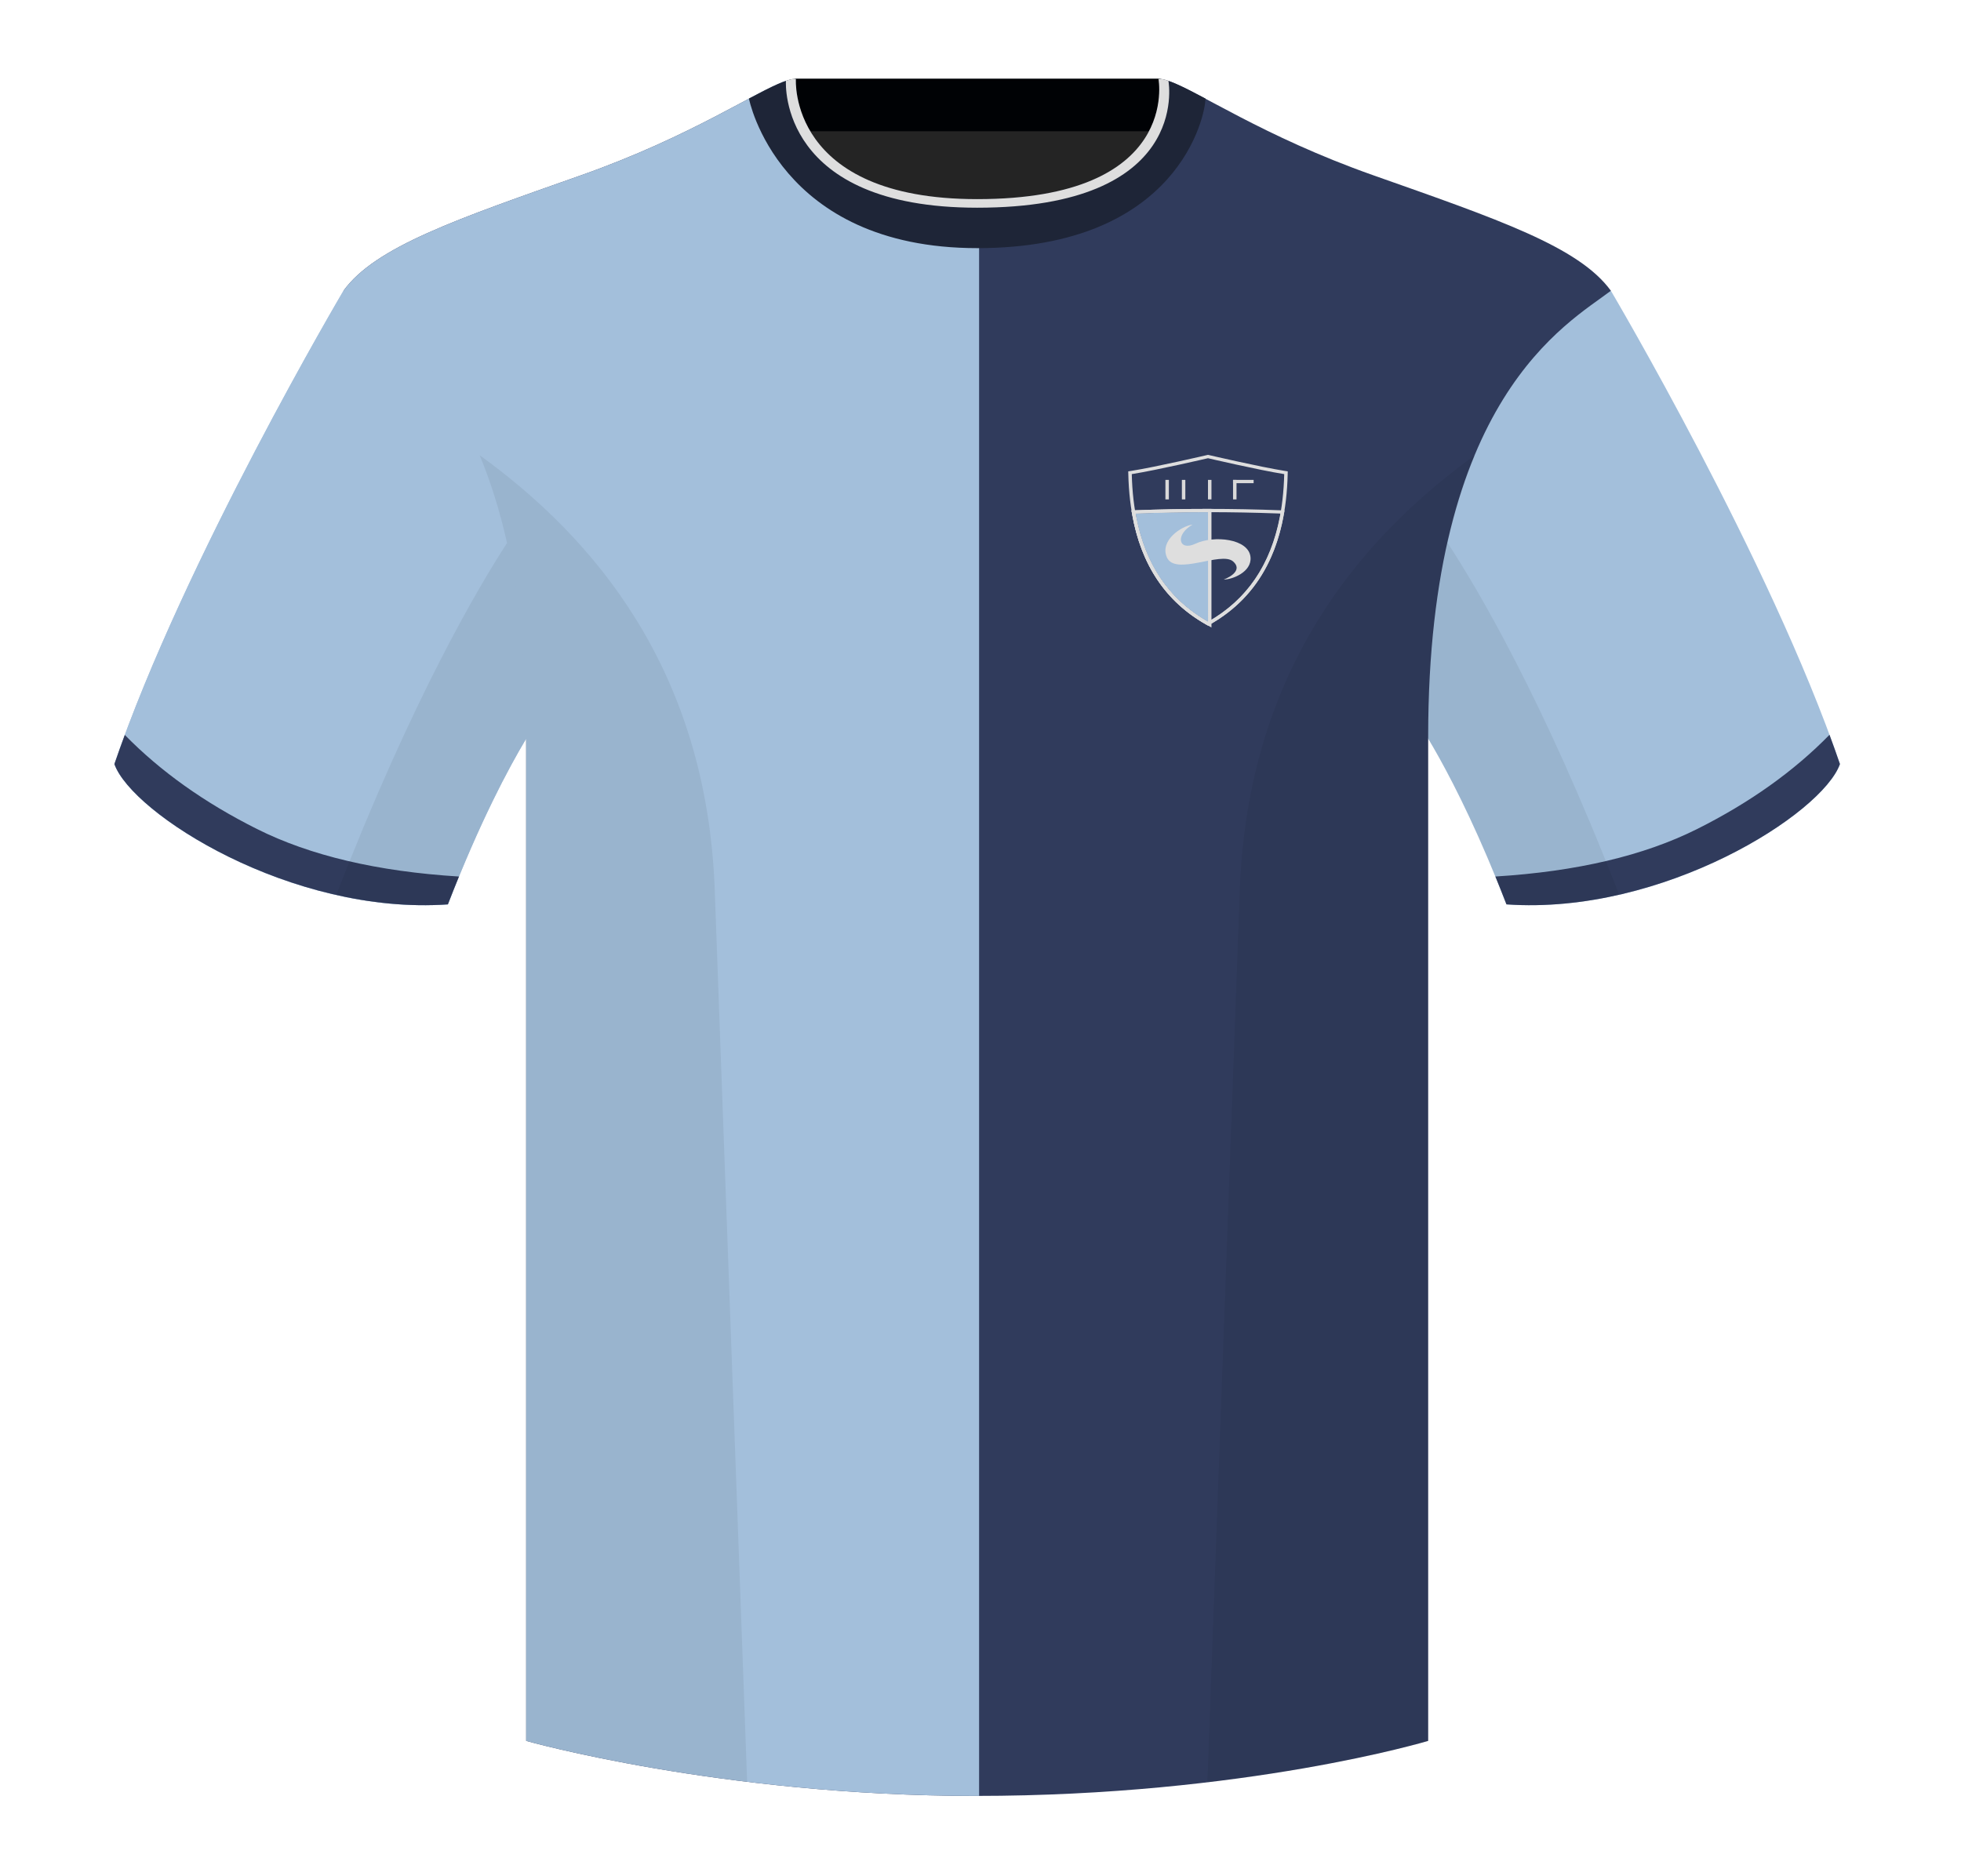 <svg width="139" height="133" viewBox="0 0 139 133" fill="none" xmlns="http://www.w3.org/2000/svg">
<g clip-path="url(#clip0_2818_77)">
<path fill-rule="evenodd" clip-rule="evenodd" d="M56.367 29.524H82.338V6.6H56.367V29.524Z" fill="#242424"/>
<path fill-rule="evenodd" clip-rule="evenodd" d="M56.328 9.305H82.248V5.576H56.328V9.305Z" fill="#000205"/>
<path fill-rule="evenodd" clip-rule="evenodd" d="M114.183 20.613C114.183 20.613 125.488 39.731 130.42 54.166C129.187 57.678 117.882 64.896 106.782 64.114C103.083 54.556 99.999 50.459 99.999 50.459C99.999 50.459 99.177 25.49 114.183 20.613" fill="#A3BFDB"/>
<path fill-rule="evenodd" clip-rule="evenodd" d="M69.265 16.003C55.376 16.003 56.009 5.639 55.747 5.725C53.663 6.413 49.055 9.648 41.204 12.42C32.365 15.541 26.61 17.492 24.347 20.613C27.43 22.954 37.297 28.221 37.297 52.216V123.417C37.297 123.417 51.069 127.318 69.159 127.318C88.275 127.318 101.232 123.417 101.232 123.417V52.216C101.232 28.221 111.099 22.954 114.183 20.613C111.921 17.492 106.166 15.541 97.326 12.42C89.461 9.643 84.851 6.402 82.772 5.722C82.515 5.638 83.931 16.003 69.265 16.003Z" fill="#303B5C"/>
<path fill-rule="evenodd" clip-rule="evenodd" d="M69.4 16.002V127.317C69.319 127.317 69.239 127.318 69.158 127.318C51.068 127.318 37.296 123.417 37.296 123.417V52.364C36.061 54.43 34.02 58.241 31.747 64.114C20.647 64.895 9.342 57.678 8.109 54.165C13.042 39.73 24.346 20.613 24.346 20.613V20.613C26.609 17.492 32.364 15.54 41.203 12.419C49.054 9.647 53.662 6.412 55.746 5.725C56.008 5.638 55.375 16.003 69.264 16.003C69.31 16.003 69.355 16.003 69.4 16.002V16.002Z" fill="#A3BFDB"/>
<path d="M24.347 20.613C24.562 20.776 24.81 20.954 25.085 21.151C28.757 23.779 37.297 29.893 37.297 52.216V52.365C36.062 54.43 34.021 58.241 31.748 64.114C20.648 64.896 9.343 57.678 8.11 54.166C13.043 39.731 24.347 20.613 24.347 20.613Z" fill="#A3BFDB"/>
<path fill-rule="evenodd" clip-rule="evenodd" d="M69.283 17.591C83.559 17.591 85.445 8.165 85.445 6.987C83.844 6.137 82.747 5.584 82.115 5.584C82.115 5.584 83.746 14.117 69.265 14.117C55.808 14.117 56.414 5.584 56.414 5.584C55.782 5.584 54.685 6.137 53.086 6.987C53.086 6.987 55.129 17.591 69.283 17.591" fill="#1E2537"/>
<path fill-rule="evenodd" clip-rule="evenodd" d="M82.82 5.729C82.542 5.635 82.307 5.584 82.115 5.584C82.115 5.584 83.746 14.117 69.265 14.117C55.808 14.117 56.414 5.584 56.414 5.584C56.222 5.584 55.988 5.635 55.709 5.729C55.694 5.977 55.271 14.725 69.264 14.725C84.322 14.725 82.865 5.98 82.82 5.729Z" fill="#DEDEDE"/>
<path fill-rule="evenodd" clip-rule="evenodd" d="M129.679 52.091C129.939 52.791 130.186 53.483 130.419 54.165C129.186 57.678 117.881 64.895 106.781 64.114C106.516 63.428 106.253 62.77 105.995 62.139C111.762 61.783 116.532 60.659 120.304 58.768C124.028 56.901 127.153 54.676 129.679 52.091V52.091Z" fill="#303B5C"/>
<path fill-rule="evenodd" clip-rule="evenodd" d="M8.846 52.1C11.37 54.681 14.492 56.904 18.212 58.768C21.987 60.66 26.76 61.784 32.533 62.14C32.275 62.77 32.013 63.428 31.747 64.114C20.647 64.895 9.342 57.678 8.109 54.165C8.341 53.486 8.587 52.797 8.846 52.1V52.1Z" fill="#303B5C"/>
<path fill-rule="evenodd" clip-rule="evenodd" d="M114.767 63.434C112.192 64.021 109.48 64.304 106.781 64.114C104.507 58.24 102.466 54.429 101.231 52.363V123.417C101.231 123.417 95.378 125.179 85.737 126.335C85.687 126.33 85.636 126.324 85.586 126.319C86.108 111.93 87.173 82.604 87.881 63.11C88.451 47.418 96.502 38.087 104.549 32.27C103.807 34.051 103.142 36.106 102.608 38.485C104.647 41.597 109.385 49.532 114.763 63.423C114.765 63.426 114.766 63.43 114.767 63.434ZM52.959 126.319C43.461 125.163 37.296 123.417 37.296 123.417V52.365C36.06 54.431 34.02 58.242 31.747 64.114C29.075 64.302 26.392 64.027 23.84 63.452C23.841 63.443 23.843 63.435 23.845 63.426C29.219 49.548 33.914 41.613 35.94 38.494C35.405 36.111 34.739 34.053 33.997 32.27C42.043 38.087 50.094 47.418 50.664 63.11C51.372 82.604 52.438 111.93 52.959 126.319L52.959 126.319Z" fill="black" fill-opacity="0.06"/>
<path d="M85.626 44.076C89.107 42.11 90.909 38.65 91.028 33.612C89.227 33.325 85.626 32.485 85.626 32.485C85.626 32.485 82.024 33.325 80.223 33.612C80.342 38.65 82.144 42.11 85.626 44.076Z" fill="#303B5C"/>
<path fill-rule="evenodd" clip-rule="evenodd" d="M85.626 44.347L85.5 44.276C81.924 42.256 80.098 38.708 79.977 33.617L79.972 33.416L80.182 33.383C81.075 33.241 82.419 32.96 83.544 32.714C84.106 32.591 84.612 32.477 84.977 32.394C85.16 32.353 85.307 32.319 85.409 32.295C85.46 32.283 85.499 32.274 85.526 32.268L85.567 32.259C85.567 32.259 85.567 32.259 85.625 32.484C85.625 32.484 82.024 33.325 80.223 33.612C80.342 38.65 82.144 42.11 85.626 44.076C89.106 42.11 90.909 38.65 91.028 33.612C89.227 33.325 85.625 32.484 85.625 32.484C85.684 32.259 85.684 32.259 85.684 32.259L85.725 32.268C85.752 32.274 85.791 32.283 85.842 32.295C85.944 32.319 86.091 32.353 86.274 32.394C86.639 32.477 87.145 32.591 87.707 32.714C88.832 32.96 90.176 33.241 91.069 33.383L91.278 33.416L91.274 33.617C91.153 38.708 89.327 42.257 85.751 44.276L85.626 44.347ZM85.625 32.484L85.567 32.259L85.625 32.245L85.684 32.259L85.625 32.484Z" fill="#DEDEDE"/>
<path d="M90.761 36.408C90.133 39.956 88.42 42.498 85.626 44.076C82.831 42.498 81.118 39.956 80.49 36.408C82.163 36.343 83.878 36.309 85.625 36.309C87.372 36.309 89.088 36.343 90.761 36.408Z" fill="#303B5C"/>
<path fill-rule="evenodd" clip-rule="evenodd" d="M85.626 44.347L85.5 44.276C82.633 42.657 80.886 40.05 80.248 36.447L80.201 36.187L80.48 36.176C82.156 36.111 83.875 36.077 85.625 36.077C87.376 36.077 89.094 36.111 90.771 36.176L91.05 36.187L91.004 36.447C90.365 40.05 88.618 42.657 85.751 44.276L85.626 44.347ZM90.761 36.408C90.679 36.405 90.596 36.402 90.514 36.399C88.919 36.34 87.286 36.309 85.625 36.309C83.964 36.309 82.332 36.34 80.737 36.399C80.655 36.402 80.572 36.405 80.49 36.408C80.503 36.486 80.518 36.563 80.532 36.64C81.194 40.067 82.892 42.532 85.626 44.076C88.359 42.532 90.058 40.067 90.719 36.64C90.733 36.563 90.748 36.486 90.761 36.408Z" fill="#DEDEDE"/>
<path d="M85.625 36.309L85.626 44.076C82.831 42.498 81.118 39.956 80.49 36.408C82.163 36.343 83.878 36.309 85.625 36.309Z" fill="#A3BFDB"/>
<path fill-rule="evenodd" clip-rule="evenodd" d="M85.871 36.077L85.871 44.486L85.5 44.276C82.633 42.657 80.886 40.05 80.248 36.447L80.201 36.187L80.48 36.176C82.156 36.111 83.875 36.077 85.625 36.077H85.871ZM85.618 36.309C85.538 36.309 85.459 36.309 85.38 36.31C83.803 36.312 82.253 36.343 80.737 36.399C80.655 36.402 80.572 36.405 80.49 36.408C80.503 36.486 80.518 36.563 80.532 36.64C81.174 39.963 82.79 42.382 85.38 43.933C85.461 43.982 85.543 44.029 85.626 44.076L85.625 36.309C85.623 36.309 85.62 36.309 85.618 36.309Z" fill="#DEDEDE"/>
<path d="M82.708 39.504C82.197 38.311 83.742 37.29 84.53 37.192C83.251 37.926 83.561 39.1 84.724 38.55C86.042 37.926 88.523 38.183 88.64 39.504C88.733 40.562 87.322 41.095 86.74 41.083C87.244 40.899 88.081 40.385 87.399 39.798C86.546 39.064 83.29 40.862 82.708 39.504Z" fill="#DEDEDE"/>
<path d="M82.607 34.021H82.852V35.403H82.607V34.021Z" fill="#D9D9D9"/>
<path d="M83.774 34.021H84.019V35.403H83.774V34.021Z" fill="#D9D9D9"/>
<path d="M85.625 34.021H85.871V35.403H85.625V34.021Z" fill="#D9D9D9"/>
<path d="M87.401 34.021H87.647V35.403H87.401V34.021Z" fill="#D9D9D9"/>
<path d="M87.401 34.254L87.401 34.021L88.86 34.021L88.86 34.254L87.401 34.254Z" fill="#D9D9D9"/>
</g>
<defs>
<clipPath id="clip0_2818_77">
<rect width="138.667" height="131.3" fill="white" transform="translate(0.067 0.85)"/>
</clipPath>
</defs>
</svg>
